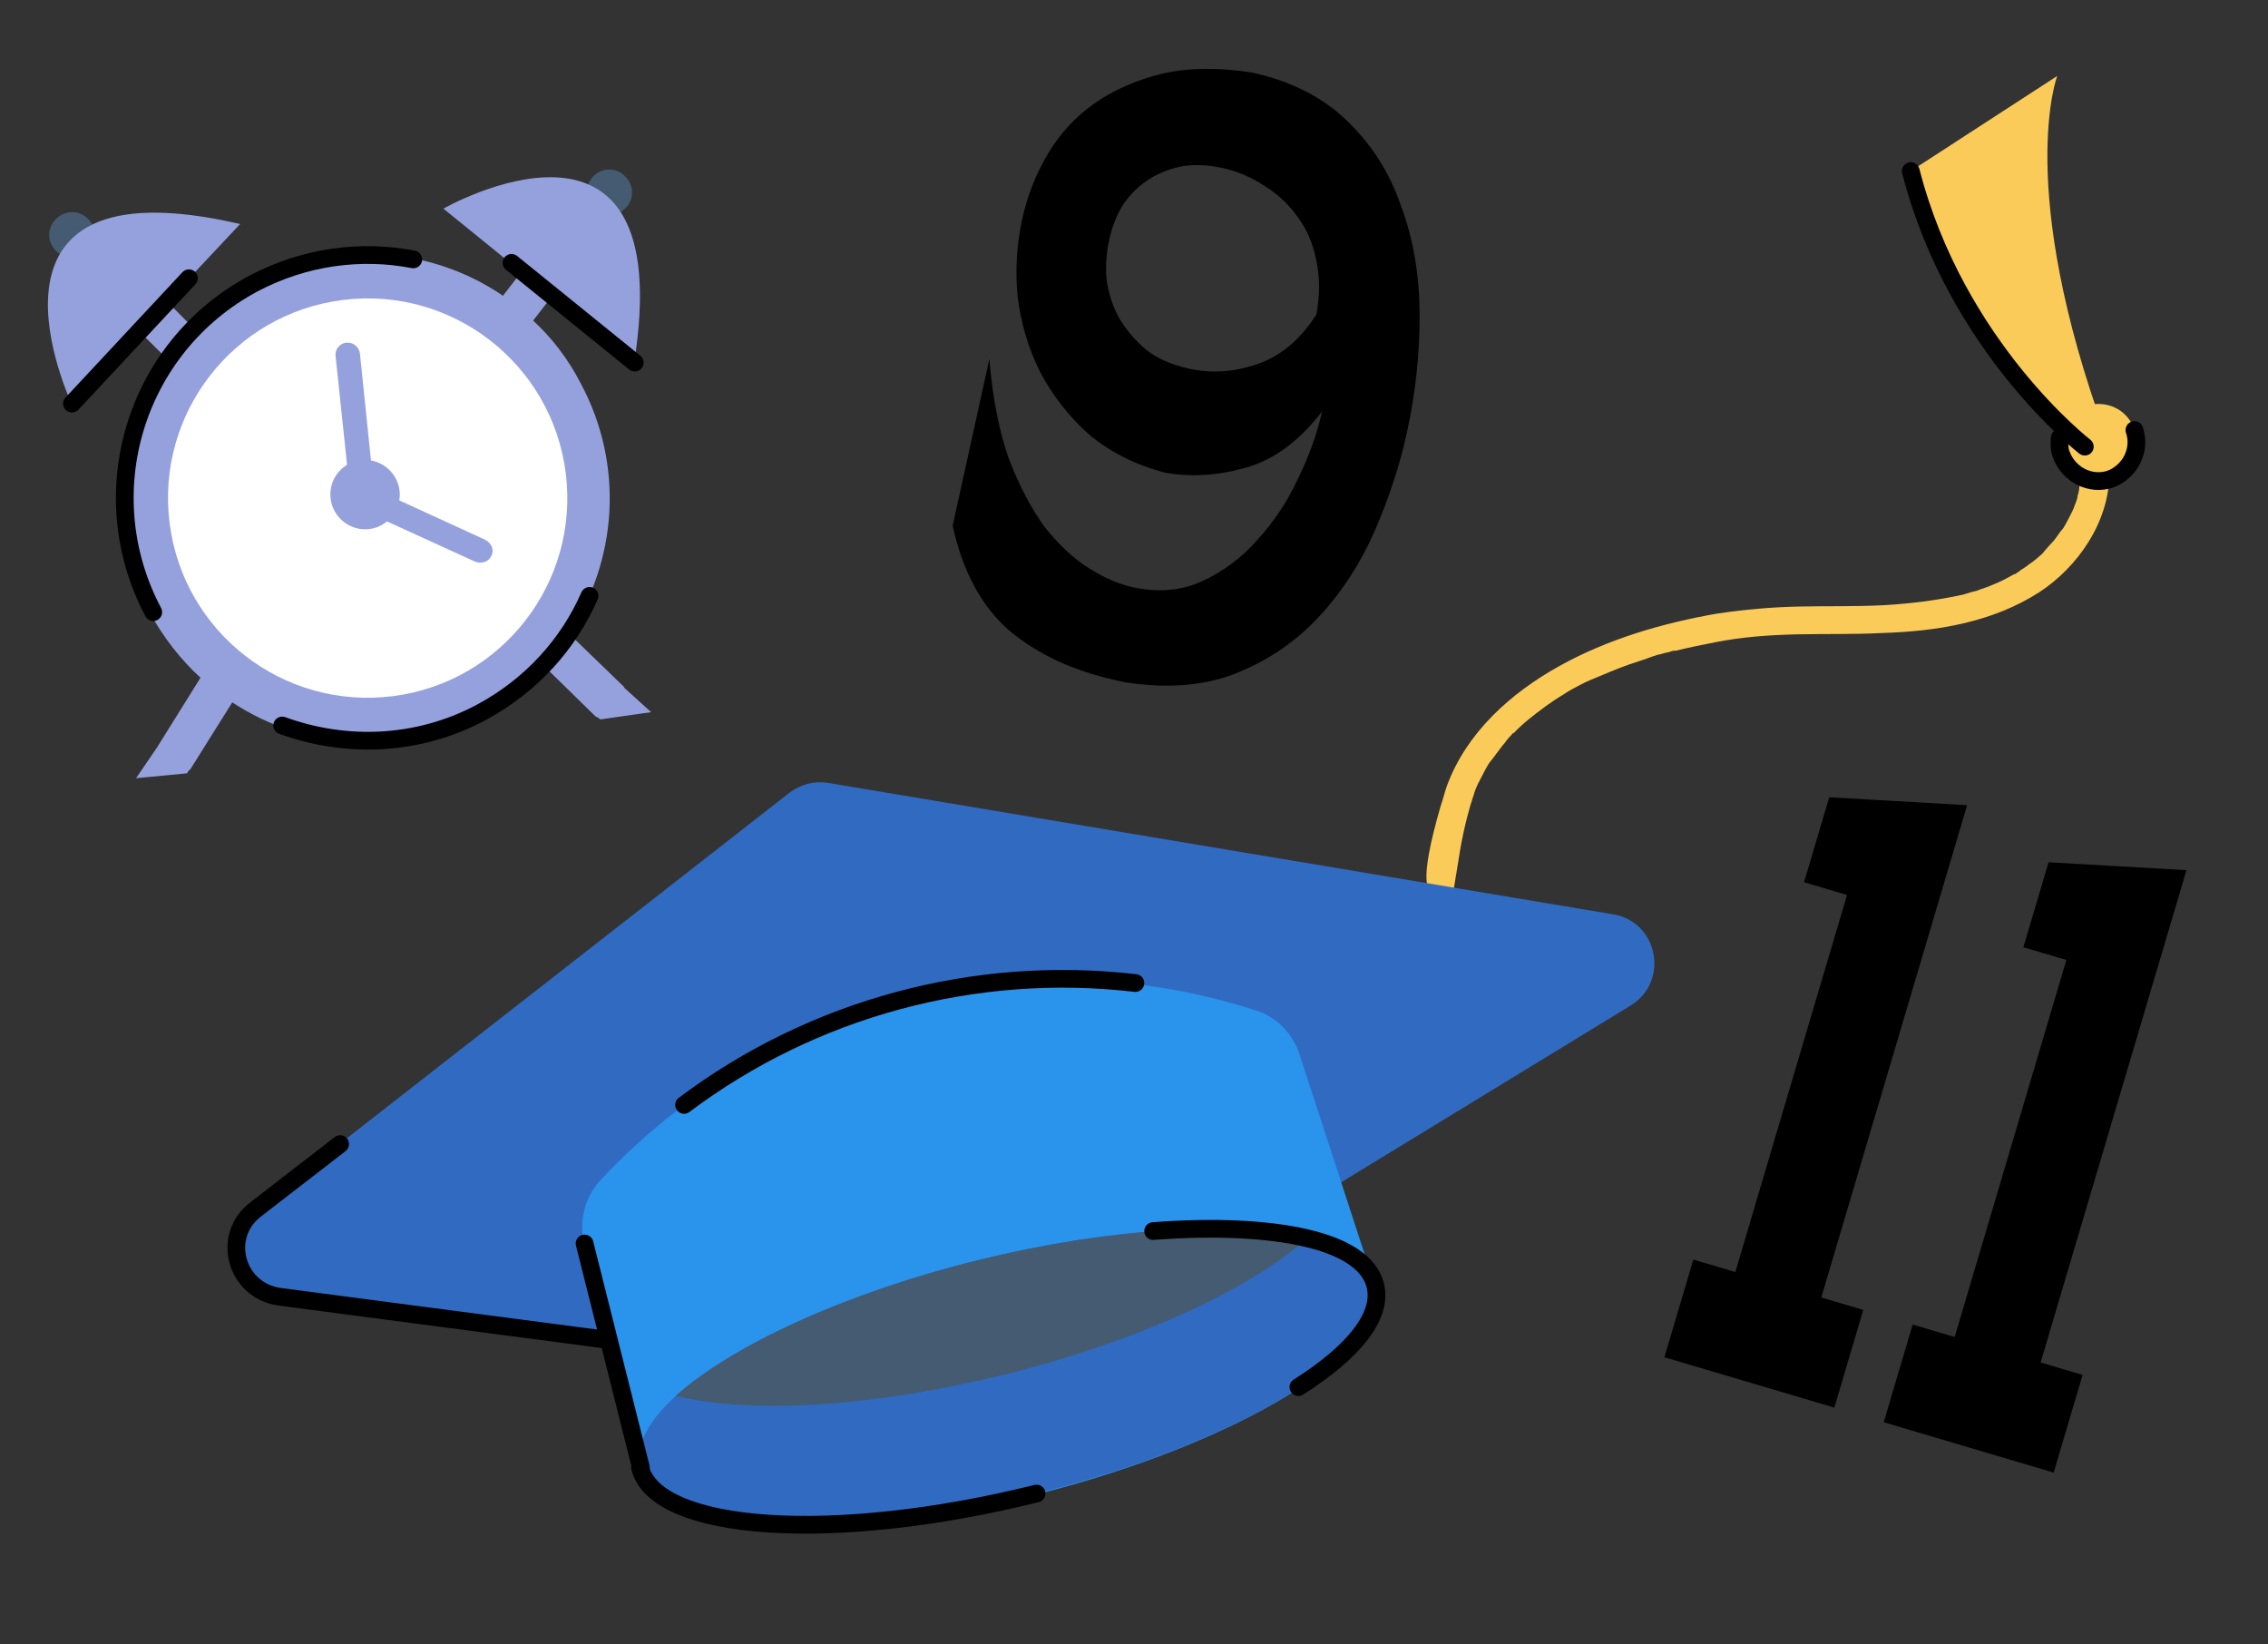 <svg width="320" height="232" viewBox="0 0 320 232" fill="none" xmlns="http://www.w3.org/2000/svg"><rect x="0" y="0" width="320" height="232" fill="#333333" stroke="none"/><g clip-path="url(#a)"><path d="M256.97 183.049L262.896 184.805L258.813 198.586L234.835 191.481L238.918 177.701L244.843 179.456L260.604 126.263L254.54 124.467L258.092 112.478L277.548 113.595L273.629 126.825L256.97 183.049ZM287.917 192.219L293.843 193.974L289.76 207.755L265.782 200.65L269.865 186.87L275.791 188.626L291.551 135.432L285.487 133.636L289.039 121.647L308.496 122.764L304.576 135.994L287.917 192.219Z" fill="black"/><path d="M301.152 60.672C302.124 63.522 300.512 66.551 297.783 67.587C294.934 68.558 291.904 66.946 290.869 64.218C289.897 61.368 291.509 58.339 294.238 57.303C297.273 56.275 300.302 57.887 301.152 60.672Z" fill="#FACB59"/><path d="M294.154 63.012C294.154 63.012 275.966 48.978 269.598 24.13L290.265 10.716C290.265 10.716 284.279 26.346 297.14 61.491L294.154 63.012Z" fill="#FACB59"/><path d="M204.999 126C205.063 125.879 206 120 206 120C206.591 116.5 207.519 113.314 207.648 113.071C207.72 112.643 207.978 112.159 208.051 111.731C208.381 110.818 208.768 110.091 209.219 109.243C209.284 109.121 209.413 108.879 209.477 108.758C209.606 108.515 209.348 109 209.477 108.758C209.542 108.637 209.542 108.637 209.606 108.515C209.864 108.031 210.058 107.667 210.437 107.247C210.945 106.584 211.518 105.801 212.026 105.138C212.34 104.839 212.598 104.354 212.913 104.055C212.977 103.934 213.228 103.756 213.292 103.635C213.357 103.514 213.421 103.393 213.542 103.457C213.607 103.336 213.792 103.28 213.542 103.457C214.236 102.738 214.865 102.14 215.68 101.485C217.31 100.176 218.876 98.988 220.683 97.928C220.748 97.807 220.869 97.871 220.934 97.75C221.184 97.573 221.369 97.516 221.62 97.338C222.055 97.103 222.491 96.869 222.927 96.634C223.799 96.165 224.791 95.761 225.784 95.356C227.584 94.604 229.384 93.851 231.241 93.284C232.169 93.001 232.976 92.653 233.905 92.37C234.397 92.321 234.833 92.086 235.326 92.037C235.511 91.981 235.697 91.924 235.883 91.867C235.883 91.867 236.254 91.754 236.068 91.811C235.883 91.867 236.254 91.754 236.375 91.818C238.167 91.373 240.081 90.992 241.994 90.61C245.821 89.848 249.696 89.578 253.628 89.494C257.561 89.41 261.55 89.511 265.546 89.306C273.29 89.073 281.121 87.799 287.738 83.546C293.234 79.94 297.508 73.662 297.615 67.033C297.639 66.112 297.598 65.313 297.435 64.449C297.338 63.464 296.255 62.577 295.205 62.796C294.156 63.015 293.333 63.976 293.552 65.026C293.665 65.397 293.658 65.704 293.585 66.132C293.642 66.318 293.577 66.439 293.57 66.746C293.577 66.439 293.562 67.053 293.57 66.746C293.505 66.867 293.562 67.053 293.562 67.053C293.482 67.787 293.402 68.522 293.321 69.257C293.257 69.378 293.249 69.685 293.185 69.806C293.12 69.927 293.12 69.927 293.056 70.049C292.983 70.477 293.056 70.049 293.12 69.928C293.241 69.992 292.847 71.026 292.782 71.147C292.581 71.817 292.194 72.544 291.807 73.272C291.742 73.393 291.613 73.635 291.549 73.756L291.42 73.999C291.42 73.999 291.613 73.635 291.484 73.877C291.291 74.241 291.098 74.605 290.783 74.903C290.275 75.566 289.952 76.172 289.323 76.77C289.008 77.069 288.879 77.311 288.565 77.61C288.5 77.732 288.121 78.152 288.5 77.732C288.436 77.853 288.186 78.031 288.121 78.152C287.556 78.629 286.927 79.227 286.241 79.639C285.926 79.938 285.491 80.173 285.24 80.35C285.055 80.407 284.926 80.65 284.74 80.706C284.676 80.827 284.554 80.763 284.49 80.884C284.49 80.884 283.99 81.24 284.304 80.941C283.433 81.41 282.747 81.822 281.939 82.17C281.132 82.518 280.325 82.866 279.397 83.149C278.961 83.384 278.469 83.433 278.097 83.546C277.912 83.603 277.726 83.659 277.54 83.716C277.355 83.773 277.355 83.773 277.169 83.83C276.798 83.943 277.661 83.781 276.983 83.886C273.278 84.713 269.459 85.169 265.769 85.382C261.772 85.587 257.783 85.486 253.851 85.57C249.919 85.654 246.164 85.988 242.281 86.565C234.571 87.904 226.838 90.163 219.986 93.98C213.134 97.797 206.913 103.35 204.142 110.894C203.812 111.807 203.602 112.784 203.272 113.697C200 125 201.458 125.912 202.5 126C203.792 125.91 203.999 129 204.999 126Z" fill="#FACB59"/><path d="M301.152 60.672C302.123 63.522 300.511 66.551 297.782 67.587C294.933 68.558 291.904 66.946 290.868 64.218C290.52 63.411 290.543 62.49 290.623 61.755" stroke="black" stroke-width="2.5" stroke-miterlimit="10" stroke-linecap="round"/><path d="M294.155 63.014C294.155 63.014 275.967 48.98 269.599 24.132" stroke="black" stroke-width="2.5" stroke-miterlimit="10" stroke-linecap="round"/><path d="M36.103 170.603L111.372 111.854C112.92 110.666 114.877 110.138 116.779 110.444L227.621 128.995C233.996 130.069 235.548 138.47 230.103 141.845L143.033 195.004C141.713 195.822 140.086 196.145 138.585 195.934L39.544 182.973C33.405 182.096 31.263 174.402 36.103 170.603Z" fill="#306BC1"/><path d="M194.014 181.454L183.356 148.778C182.38 145.729 179.982 143.333 176.94 142.477C144.025 131.929 108.102 141.402 84.723 166.51C82.461 168.94 81.645 172.415 82.456 175.566L90.402 207.183C92.631 216.307 117.626 217.945 146.225 210.842C174.855 203.605 196.243 190.578 194.014 181.454Z" fill="#2A94ED"/><path d="M146.26 210.709C117.661 217.813 92.532 216.143 90.303 207.019C89.594 204.032 91.408 200.51 95.352 196.924C103.209 189.886 119.051 182.466 138.062 177.764C156.774 173.134 174.042 172.253 184.3 174.803C189.779 176.089 193.207 178.304 194.018 181.455C196.247 190.58 174.859 203.606 146.26 210.709Z" fill="#306BC1"/><path d="M184.291 174.801C176.435 181.839 160.593 189.259 141.582 193.96C122.87 198.591 105.602 199.472 95.344 196.922C103.2 189.884 119.042 182.464 138.053 177.763C156.899 173.163 174.033 172.251 184.291 174.801Z" fill="#445B72"/><path d="M162.701 173.678C171.315 173.022 178.845 173.379 184.324 174.666C189.803 175.952 193.231 178.167 194.042 181.318C195.137 185.664 190.981 190.752 183.195 195.692" stroke="black" stroke-width="2.5" stroke-miterlimit="10" stroke-linecap="round"/><path d="M82.481 175.431L90.427 207.047" stroke="black" stroke-width="2.5" stroke-miterlimit="10" stroke-linecap="round"/><path d="M160.198 138.687C137.552 136.049 114.667 142.238 96.518 155.883" stroke="black" stroke-width="2.5" stroke-miterlimit="10" stroke-linecap="round"/><path d="M146.254 210.709C117.655 217.812 92.526 216.142 90.297 207.018" stroke="black" stroke-width="2.5" stroke-miterlimit="10" stroke-linecap="round"/><path d="M85.776 189.034L39.408 182.942C33.269 182.064 31.127 174.37 36.101 170.603L47.988 161.409" stroke="black" stroke-width="2.5" stroke-miterlimit="10" stroke-linecap="round"/><path d="M8.684 30.307C10.257 29.434 12.136 30.094 13.009 31.667C13.882 33.24 13.222 35.12 11.649 35.992C10.075 36.865 8.196 36.205 7.324 34.632C6.451 33.059 7.111 31.18 8.684 30.307Z" fill="#445B72"/><path d="M84.471 24.302C86.044 23.43 87.924 24.09 88.796 25.663C89.669 27.236 89.009 29.115 87.436 29.988C85.863 30.86 83.984 30.201 83.111 28.627C82.349 27.04 82.995 25.051 84.471 24.302Z" fill="#445B72"/><path d="M33.879 31.606L23.593 42.561L27.066 46.049C29.451 43.615 32.21 41.47 35.48 39.821C37.895 38.505 40.366 37.631 42.865 36.978L52.696 35.733L52.71 35.843C59.243 36.026 65.558 38.032 70.964 41.725L73.569 38.365L62.561 29.433C62.561 29.433 95.953 10.389 89.458 51.28L77.828 41.866L75.223 45.226C77.893 47.694 80.176 50.66 81.964 54.138C88.142 65.701 87.045 79.197 80.252 89.372L88.054 96.914C88.054 96.914 88.054 96.914 88.068 97.025L91.871 100.472L84.705 101.491L84.332 101.202C84.221 101.216 84.097 101.119 83.972 101.023L76.668 93.867C74.201 96.536 71.124 98.834 67.771 100.717C56.318 106.882 42.933 105.771 32.772 99.088L26.889 108.476C26.793 108.6 26.696 108.724 26.586 108.738L26.407 109.098L19.198 109.786L22.133 105.486L28.291 95.615C25.497 93.051 23.089 89.989 21.192 86.525C14.861 74.644 16.247 60.775 23.482 50.544L19.761 46.862L10.178 57.167C10.151 56.946 -6.478 22.238 33.879 31.606Z" fill="#95A1DD"/><path d="M79.825 66.761C77.887 51.325 63.803 40.384 48.367 42.322C32.931 44.26 21.989 58.345 23.927 73.78C25.866 89.216 39.95 100.158 55.386 98.22C70.822 96.282 81.764 82.197 79.825 66.761Z" fill="white"/><path d="M48.796 48.349C48.906 48.336 48.906 48.336 48.796 48.349C49.79 48.224 50.661 48.899 50.787 49.893L52.751 68.949L68.48 76.161C69.323 76.615 69.78 77.568 69.326 78.411C69.064 79.005 68.54 79.296 67.988 79.366C67.656 79.408 67.311 79.339 67.076 79.257L49.565 71.261L47.349 50.216C47.237 49.333 47.912 48.461 48.796 48.349Z" fill="#95A1DD"/><path d="M50.895 64.919C53.546 64.583 56.035 66.513 56.371 69.164C56.707 71.815 54.777 74.304 52.126 74.64C49.475 74.975 46.986 73.046 46.65 70.395C46.314 67.743 48.133 65.268 50.895 64.919Z" fill="#95A1DD"/><path d="M72.174 37.083L89.557 51.156" stroke="black" stroke-width="2.5" stroke-miterlimit="10" stroke-linecap="round" stroke-linejoin="round"/><path d="M21.624 86.36C12.772 69.635 19.023 48.977 35.734 40.015C42.993 36.178 50.946 35.17 58.31 36.595" stroke="black" stroke-width="2.5" stroke-miterlimit="10" stroke-linecap="round" stroke-linejoin="round"/><path d="M83.178 84.065C80.22 90.837 75.009 96.66 67.971 100.469C58.933 105.317 48.754 105.596 39.813 102.351" stroke="black" stroke-width="2.5" stroke-miterlimit="10" stroke-linecap="round" stroke-linejoin="round"/><path d="M26.656 39.255L10.152 56.946" stroke="black" stroke-width="2.5" stroke-miterlimit="10" stroke-linecap="round" stroke-linejoin="round"/><path d="M139.59 50.656C140.047 56.138 140.969 60.841 142.356 64.766C143.856 68.618 145.547 71.827 147.428 74.393C149.424 76.886 151.495 78.81 153.643 80.163C155.791 81.516 157.845 82.408 159.805 82.839C163.351 83.619 166.589 83.353 169.519 82.041C172.563 80.657 175.196 78.692 177.419 76.149C179.735 73.626 181.636 70.766 183.122 67.571C184.721 64.303 185.86 61.13 186.537 58.05C183.251 62.317 179.583 64.983 175.533 66.048C171.576 67.134 167.814 67.334 164.248 66.647C160.09 65.537 156.526 63.725 153.557 61.213C150.701 58.628 148.415 55.679 146.698 52.367C145.074 49.075 144.036 45.569 143.582 41.849C143.222 38.15 143.443 34.481 144.243 30.841C144.962 27.575 146.173 24.516 147.877 21.662C149.581 18.808 151.763 16.451 154.422 14.591C157.196 12.657 160.39 11.257 164.005 10.389C167.714 9.541 171.931 9.491 176.659 10.238C182.164 11.449 186.61 13.699 189.995 16.988C193.474 20.297 196.022 24.281 197.638 28.941C199.368 33.529 200.254 38.615 200.297 44.201C200.34 49.787 199.735 55.426 198.483 61.119C197.477 65.691 195.984 70.254 194.003 74.808C192.023 79.362 189.425 83.388 186.209 86.888C182.994 90.387 179.129 93.059 174.614 94.902C170.099 96.746 164.815 97.198 158.76 96.257L157.501 95.98C151.435 94.645 146.419 92.319 142.454 89.001C138.508 85.589 135.829 80.646 134.416 74.172L139.59 50.656ZM172.521 23.709C170.281 23.216 168.24 23.158 166.396 23.535C164.645 23.933 163.076 24.615 161.69 25.581C160.303 26.548 159.155 27.763 158.246 29.226C157.451 30.617 156.869 32.152 156.499 33.831C156.089 35.698 155.968 37.579 156.138 39.475C156.401 41.392 156.985 43.184 157.891 44.85C158.889 46.537 160.172 48.043 161.74 49.366C163.328 50.596 165.335 51.478 167.761 52.011C170.934 52.709 174.162 52.49 177.445 51.354C180.728 50.217 183.49 47.89 185.731 44.372C186.254 41.552 186.238 38.956 185.684 36.584C185.223 34.232 184.307 32.172 182.935 30.402C181.657 28.654 180.109 27.237 178.293 26.153C176.498 24.975 174.574 24.16 172.521 23.709Z" fill="black"/></g><defs><clipPath id="a"><rect width="320" height="232" fill="white"/></clipPath></defs></svg>